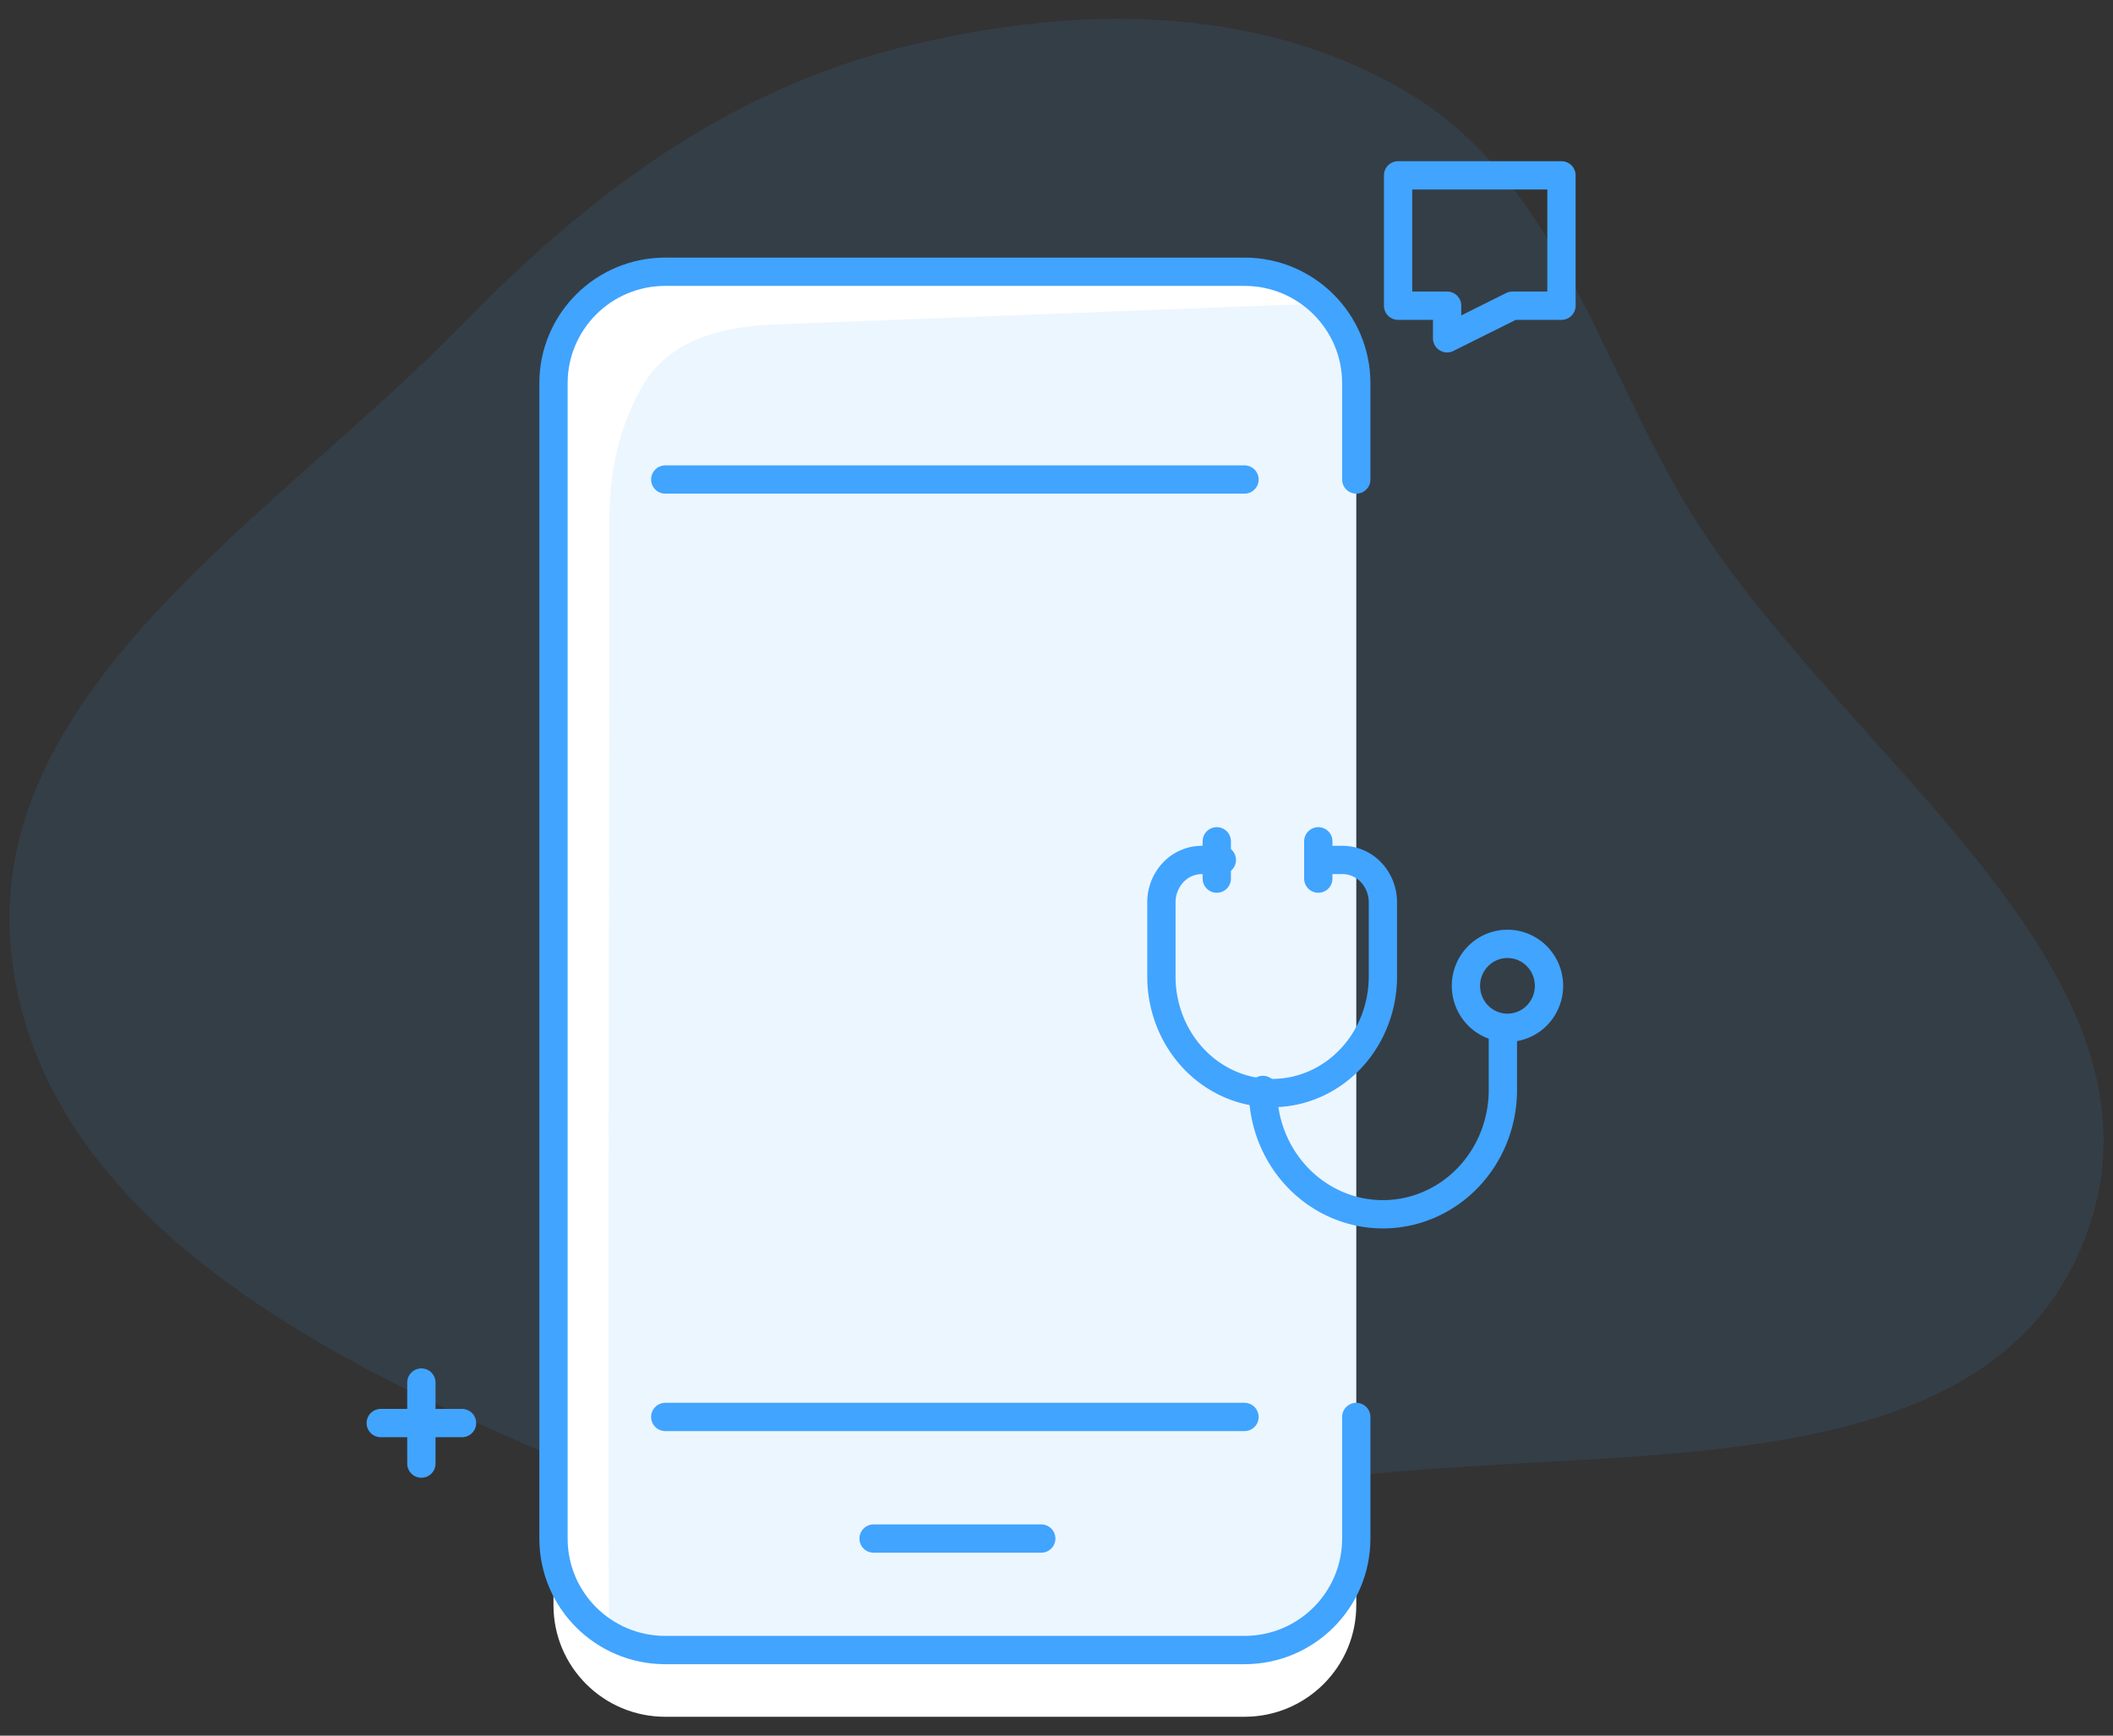 <svg xmlns="http://www.w3.org/2000/svg" fill="none" viewBox="0 0 224 184"><rect x="0" y="0" width="224" height="184" fill="#333333" stroke="none"/><path fill="#41A4FF" fill-opacity=".1" d="M178.534 53.164c15.713 26.567 53.655 49.579 42.418 78.315-10.957 28.019-53.354 20.897-83.119 25.764-24.912 4.074-49.462 9.215-72.851-.258-27.058-10.959-59.955-26.16-63.687-55.041-3.676-28.453 27.794-47.085 47.833-67.67C62.414 20.626 77.171 9.567 95.684 4.984 113.634.539 132.881.29 148.858 9.582c15.814 9.196 20.376 27.858 29.676 43.582"></path><path fill="#fff" d="M131.929 35.883H70.525c-6.545 0-11.85 5.291-11.85 11.818v122.481c0 6.527 5.305 11.818 11.85 11.818h61.404c6.545 0 11.85-5.291 11.85-11.818V47.701c0-6.527-5.305-11.818-11.85-11.818"></path><path fill="#fff" d="M131.651 28.725H70.306c-6.538 0-11.838 5.294-11.838 11.825V163.1c0 6.531 5.3 11.825 11.838 11.825h61.345c6.538 0 11.838-5.294 11.838-11.825V40.55c0-6.53-5.3-11.825-11.838-11.825"></path><path fill="#41A4FF" fill-opacity=".1" fill-rule="evenodd" d="M64.348 173.195a11.8 11.8 0 0 0 6.177 1.731h61.405c6.544 0 11.85-5.292 11.85-11.819V40.627c0-3.315-1.369-6.312-3.574-8.458l-58.32 2.237c-5.337.205-10.839 1.671-13.597 6.233-1.958 3.237-3.69 7.95-3.69 14.492 0 3.445-.01 11.746-.02 22.497-.032 29.256-.084 76.659-.027 93.75a9 9 0 0 1-.204 1.817" clip-rule="evenodd"></path><path stroke="#41A4FF" stroke-linecap="round" stroke-linejoin="round" stroke-width="3" d="M70.525 50.834h61.404m0 99.381H70.525m22.084 12.892h17.775m33.395-112.273V40.627c0-6.527-5.305-11.818-11.85-11.818H70.525c-6.545 0-11.85 5.29-11.85 11.818v122.48c0 6.528 5.305 11.819 11.85 11.819h61.404c6.545 0 11.85-5.291 11.85-11.819v-12.892M44.67 146.566v8.595m-4.309-4.298h8.619"></path><path stroke="#41A4FF" stroke-linecap="round" stroke-linejoin="round" stroke-width="3" d="M129.525 91.167h-2.135a4.17 4.17 0 0 0-3.019 1.316 4.62 4.62 0 0 0-1.25 3.177v7.863c0 3.277 1.237 6.42 3.439 8.737s5.187 3.619 8.301 3.619 6.099-1.302 8.301-3.619 3.439-5.46 3.439-8.737V95.66c0-1.191-.45-2.334-1.251-3.177a4.16 4.16 0 0 0-3.018-1.316h-2.135"></path><path stroke="#41A4FF" stroke-linecap="round" stroke-linejoin="round" stroke-width="3" d="M133.884 115.55c0 1.73.329 3.444.968 5.043a13.2 13.2 0 0 0 2.757 4.276 12.7 12.7 0 0 0 4.126 2.857 12.3 12.3 0 0 0 4.867 1.003c1.67 0 3.324-.341 4.867-1.003a12.7 12.7 0 0 0 4.126-2.857 13.2 13.2 0 0 0 2.757-4.276c.639-1.599.968-3.313.968-5.043v-6.59M139.753 89.19v3.954M128.991 89.19v3.954M155.404 104.511c0 1.18.464 2.312 1.29 3.146a4.38 4.38 0 0 0 3.113 1.303 4.38 4.38 0 0 0 3.113-1.303 4.47 4.47 0 0 0 1.289-3.146 4.47 4.47 0 0 0-1.289-3.145 4.38 4.38 0 0 0-3.113-1.303 4.38 4.38 0 0 0-3.113 1.303 4.47 4.47 0 0 0-1.29 3.145M148.213 18.59h17.319v13.818h-5.196l-6.927 3.454v-3.454h-5.196z"></path></svg>
